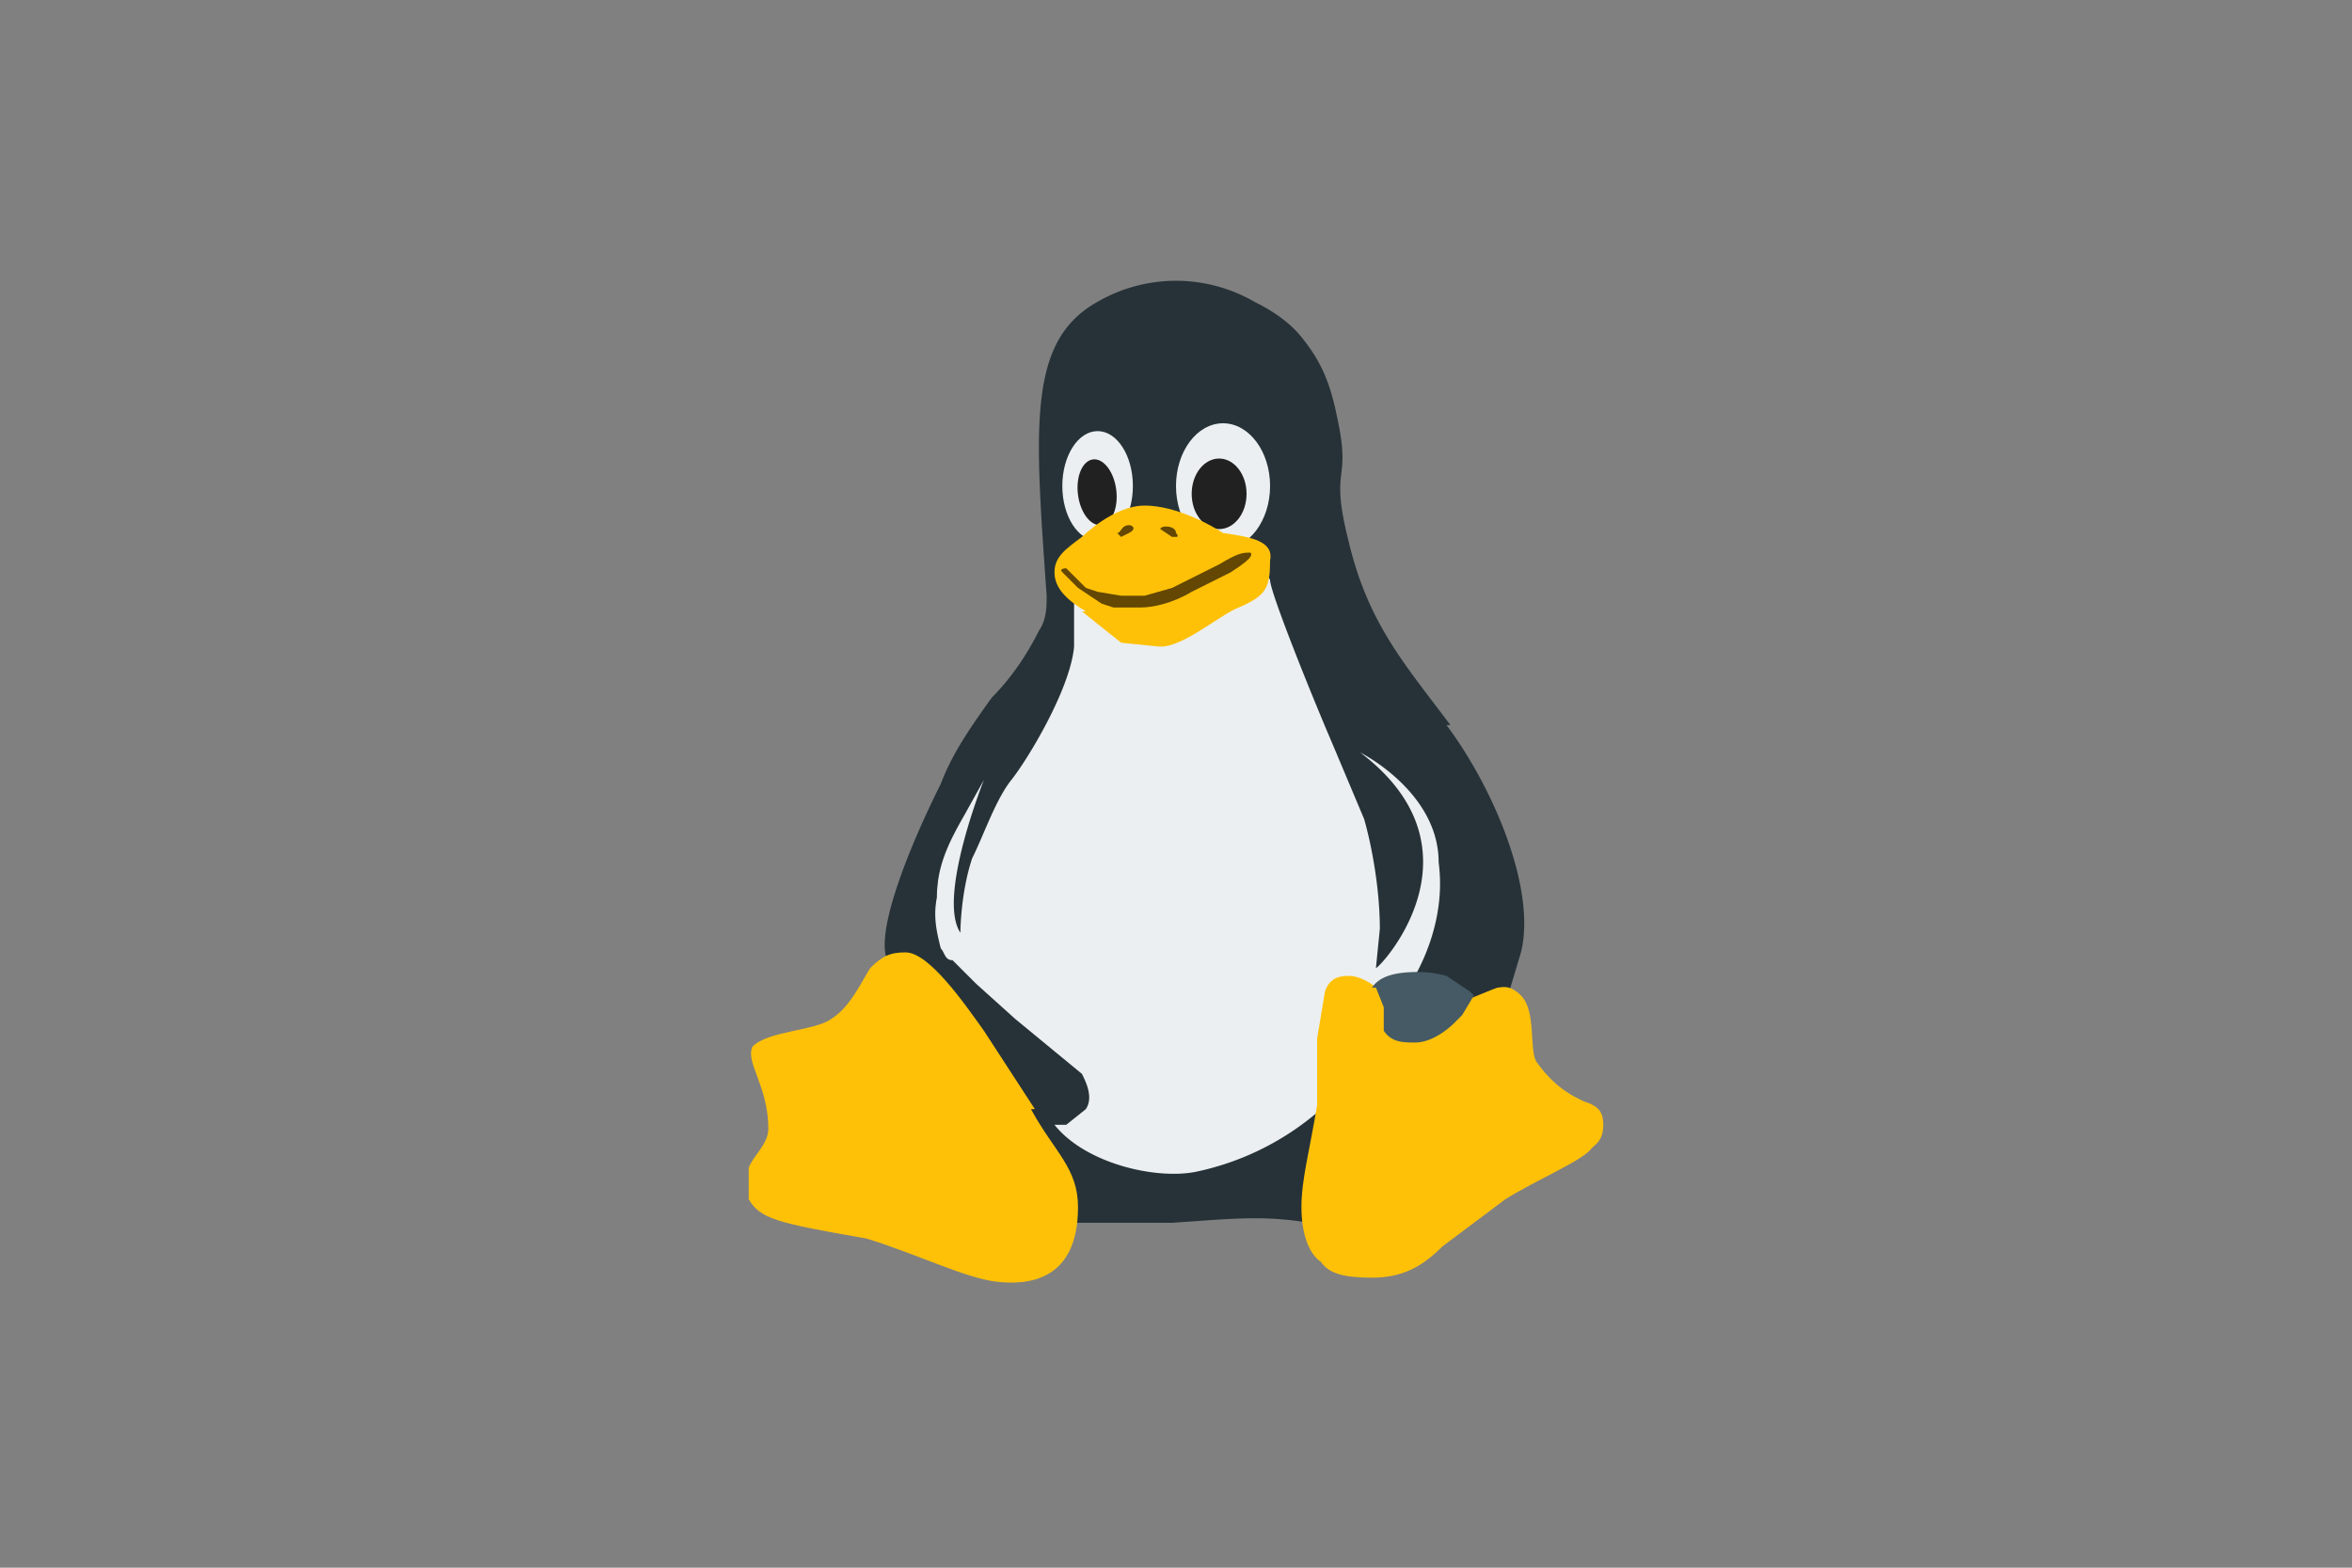 <svg xmlns="http://www.w3.org/2000/svg" xml:space="preserve" width="60" height="40">
  <rect width="100%" height="100%" fill="#808080" stroke="none"/>
  <g class="layer">
    <path fill="#ECEFF1" d="M27 14.5V16L26 18 24 21.7l-.3 3 1.3 4 2.8 1.6h4.4l4-3 1.9-5-4.2-5-1.2-3-5.9.3z"/>
      <path fill="#263238" d="M37 18.5c-1.2-1.6-2.1-2.6-2.6-4.7-.5-2 .1-1.4-.3-3.2-.2-1-.5-1.5-.9-2s-1-.8-1.2-.9a4 4 0 0 0-4 0c-1.8 1-1.6 3.2-1.3 7.5 0 .3 0 .6-.2.9-.3.6-.7 1.2-1.2 1.7-.5.7-1 1.4-1.3 2.2-.8 1.6-1.6 3.6-1.4 4.4.3 0 4.8 6.7 4.8 6.8h2.5c1.5-.1 2.3-.2 3.5 0V29.5l.3-1.2a7 7 0 0 1-3.2 1.6c-1 .2-2.8-.2-3.6-1.2h.3l.5-.4c.2-.3 0-.7-.1-.9L25.9 26l-1-.9-.6-.6c-.2 0-.2-.2-.3-.3-.1-.4-.2-.8-.1-1.3 0-.8.3-1.4.7-2.1l.5-.9s-1.2 3-.6 3.9c0 0 0-1 .3-1.9.3-.6.6-1.5 1-2s1.5-2.3 1.6-3.4V15c-.2-.2 4.7-1 5-.2 0 .3 1 2.8 1.6 4.2l.8 1.9c.2.7.4 1.8.4 2.8l-.1 1c.1 0 2.9-3-.4-5.5 0 0 2 1 2 2.8.2 1.5-.5 2.7-.6 2.9l1.5.6.9-.2.3-1c.4-1.6-.7-4.2-1.9-5.8z"/>
      <g fill="#ECEFF1">
      <ellipse cx="28" cy="12.4" rx=".9" ry="1.4"/>
          <ellipse cx="31.2" cy="12.4" rx="1.2" ry="1.6"/>
    </g>
      <g fill="#212121">
      <ellipse cx="35" cy="4.3" rx="1.2" ry=".7" transform="rotate(-97.2 30.5 6.3) scale(.703)"/>
          <ellipse cx="31.1" cy="12.6" rx=".7" ry=".9"/>
    </g>
      <path fill="#FFC107" d="M40.4 28.1c-.2-.1-.7-.3-1.2-1-.2-.3 0-1.3-.4-1.7-.3-.3-.5-.2-.6-.2-.6.2-2.1 1.1-3.1 0-.1-.1-.4-.3-.7-.3s-.5.1-.6.4l-.2 1.2v1.7c-.2 1.2-.4 1.9-.4 2.6 0 .7.2 1.2.5 1.4.2.3.6.4 1.3.4.8 0 1.3-.3 1.8-.8l1.6-1.2c.8-.5 2-1 2.2-1.3.1-.1.3-.2.3-.6 0-.4-.2-.5-.5-.6zm-14 .2-1.3-2c-.5-.7-1.4-2-2-2-.4 0-.6.1-.9.4-.2.3-.5 1-1 1.3-.4.3-1.6.3-2 .7-.2.4.4 1 .4 2.1 0 .4-.4.7-.5 1v.8c.3.5.7.6 3 1 1.3.4 2.5 1 3.3 1.1.8.1 2.1 0 2.1-1.9 0-1-.6-1.4-1.2-2.5zm1.3-12.7c-.5-.3-.8-.6-.8-1s.3-.6.7-.9c0 0 .8-.8 1.6-.8s1.7.5 2 .7c.7.1 1.3.2 1.2.7 0 .7-.1.9-.8 1.2-.5.2-1.4 1-2 1l-1-.1-1-.8z"/>
      <path fill="#634703" d="m27.5 15 .6.4.3.1h.7c.3 0 .8-.1 1.3-.4l1-.5c.3-.2.6-.4.5-.5-.2 0-.3 0-.8.3l-1.2.6-.7.2h-.6l-.6-.1-.3-.1-.5-.5s-.2 0-.1.1l.4.4zm2.1-1.5.3.2h.1c.1 0 0-.1 0-.1 0-.2-.4-.2-.4-.1zm-1.1.1.1.1.2-.1c.2-.1.1-.2 0-.2-.2 0-.2.2-.3.2z"/>
      <path fill="#455A64" d="M35.3 26v.3c.2.3.5.3.8.3.4 0 .8-.3 1-.5l.2-.2.3-.5-.1-.1-.6-.4a3 3 0 0 0-.7-.1c-.6 0-1 .1-1.2.4h.1l.2.5v.4z"/>
  </g>
</svg>